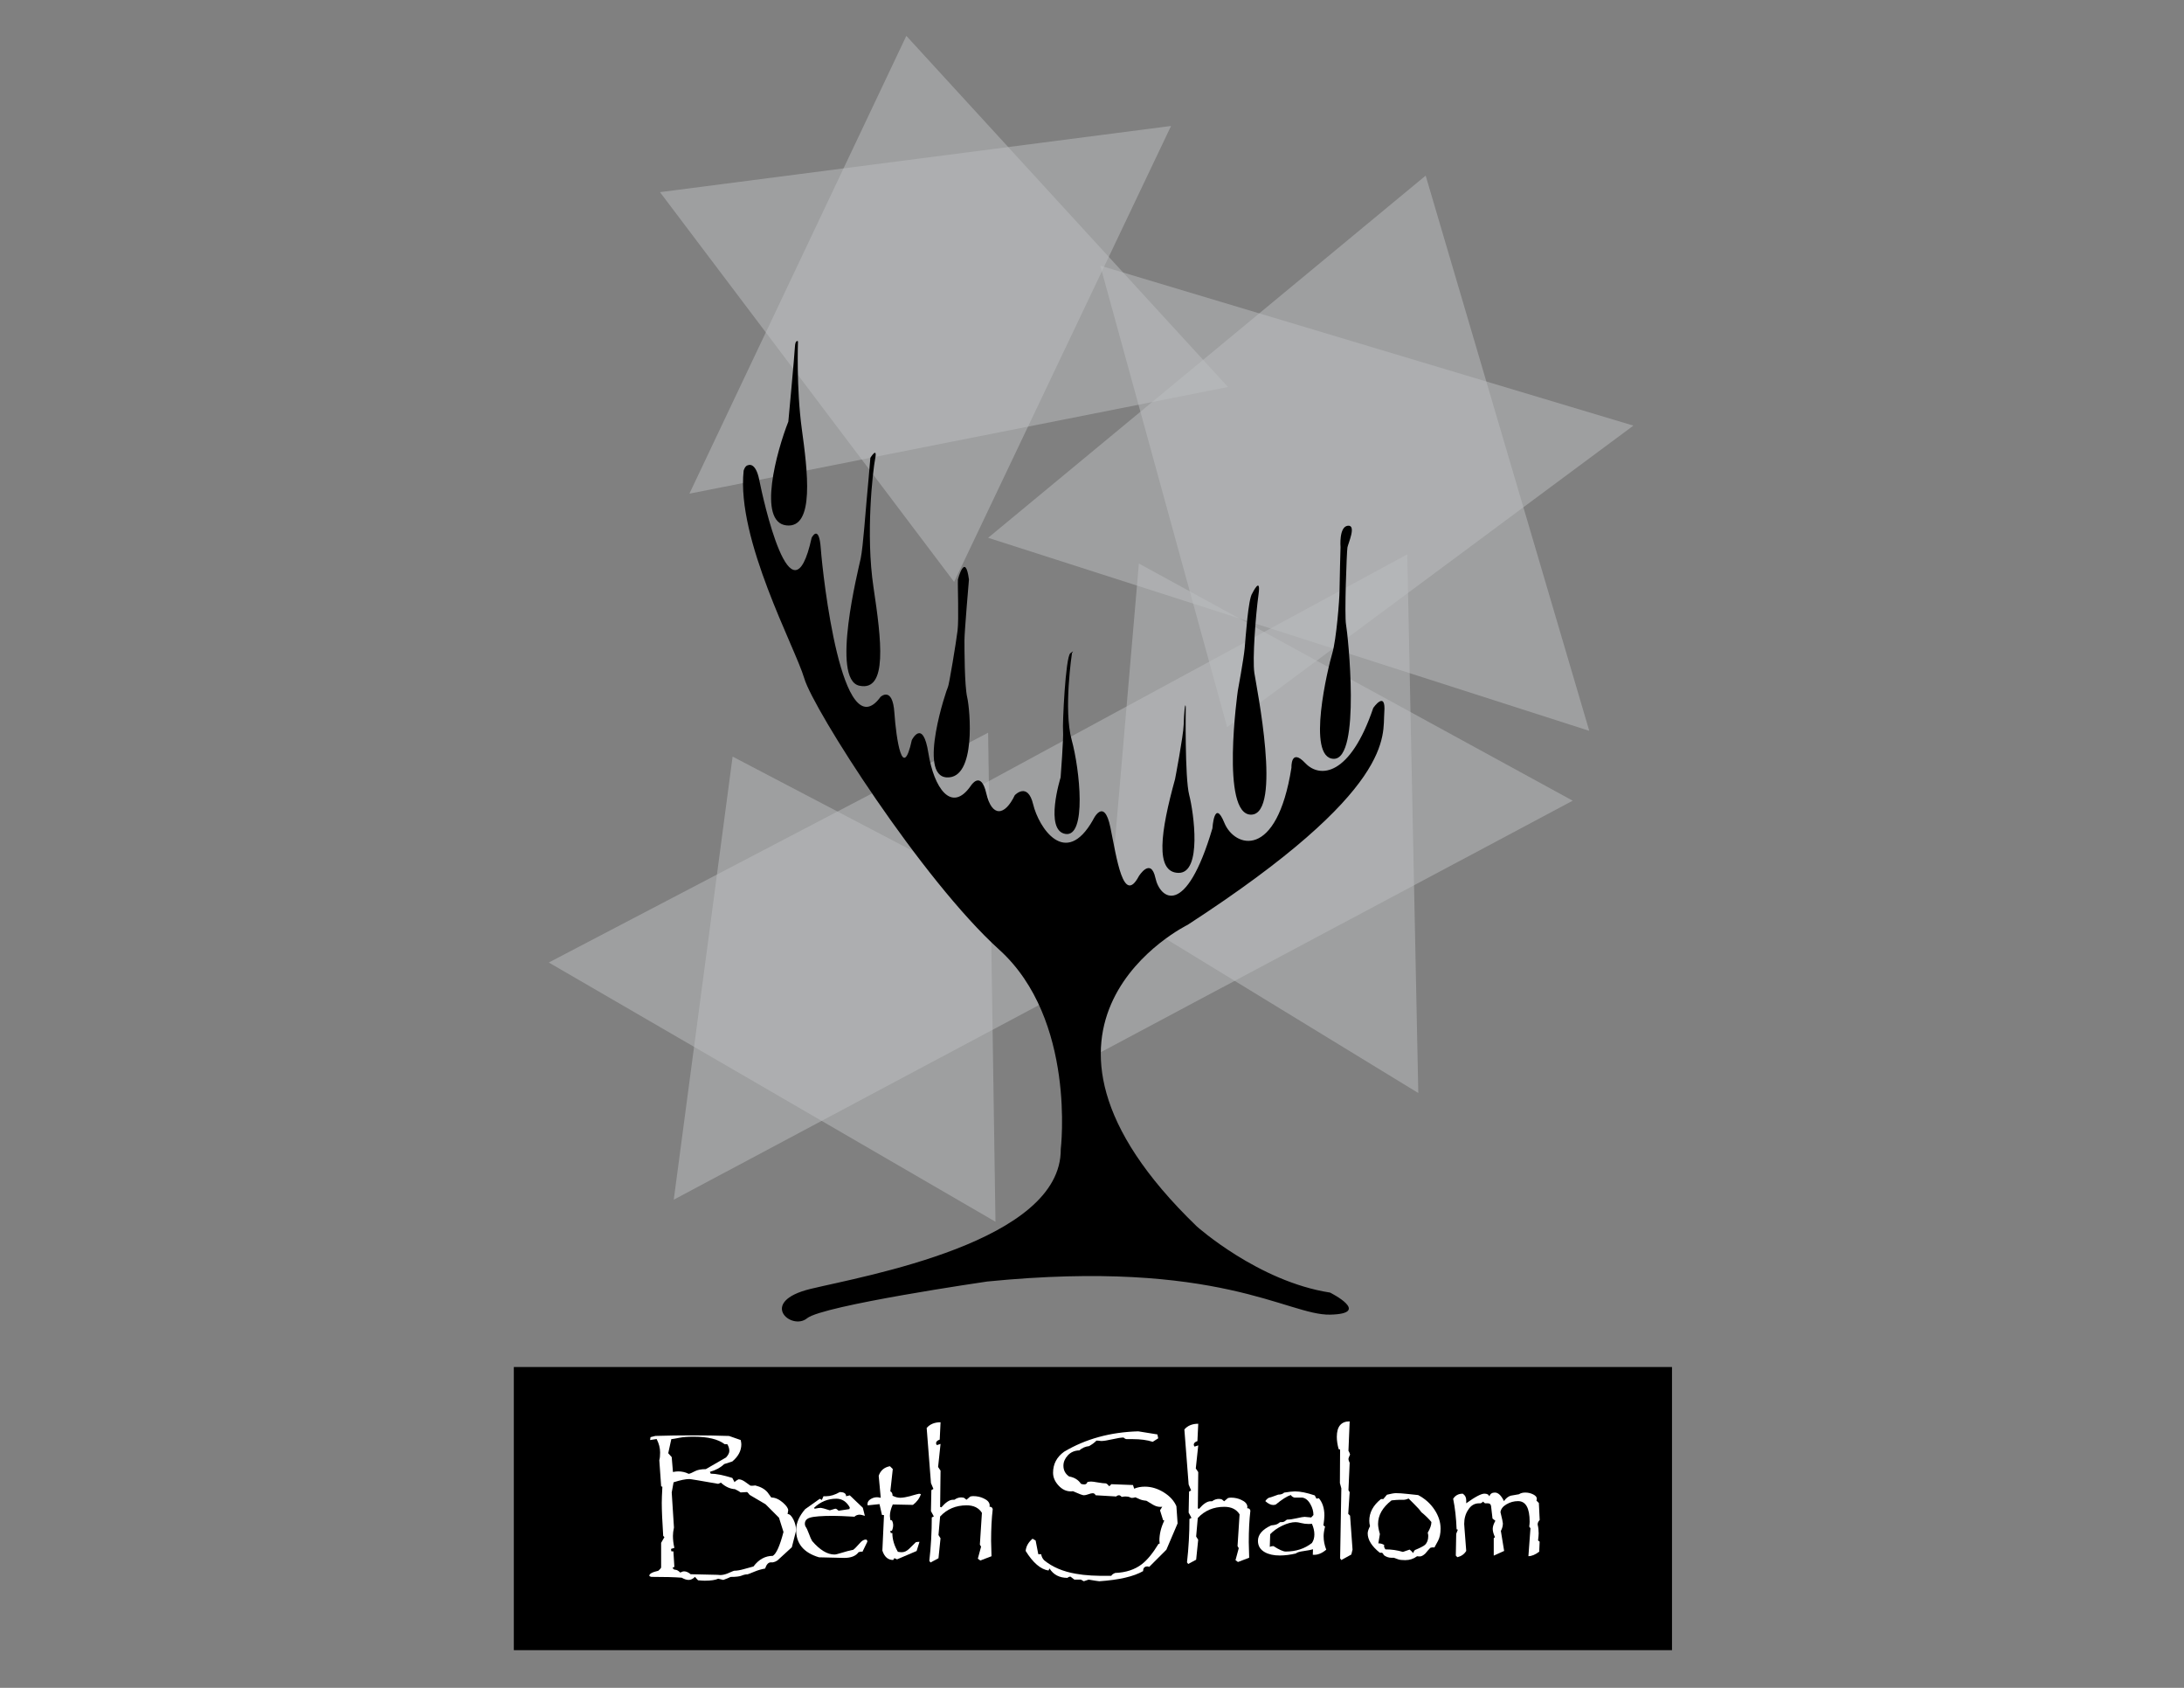 <?xml version="1.0" encoding="utf-8"?>
<!-- Generator: Adobe Illustrator 24.0.2, SVG Export Plug-In . SVG Version: 6.00 Build 0)  -->
<svg version="1.1" id="Layer_1" xmlns="http://www.w3.org/2000/svg" xmlns:xlink="http://www.w3.org/1999/xlink" x="0px" y="0px"
	 viewBox="0 0 792 612" style="enable-background:new 0 0 792 612;" xml:space="preserve">
<rect x="0" y="0" width="792" height="612" fill="#808080" stroke="none"/>
<style type="text/css">
	.st0{fill:#FFFFFF;}
	.st1{opacity:0.5;fill:#BCBEC0;}
</style>
<rect x="186.33" y="495.67" width="420" height="102.67"/>
<g>
	<path class="st0" d="M288.7,554.96l-1.55,6.06l-5.25,4.81c-0.54,0.35-1.08,0.57-1.63,0.67c-0.1,0-0.22,0-0.37,0
		c-0.15,0-0.27,0-0.37,0c-0.89,0-1.58,0.75-2.07,2.24c-1.33,0.24-2.59,0.6-3.77,1.09c-1.63,0.67-2.49,1.01-2.59,1.01
		c-0.69,0-1.41,0.16-2.15,0.47c-0.74,0.31-2.07,0.47-3.99,0.47c-0.69,0.34-1.58,0.7-2.66,1.09c-0.44-0.1-1.06-0.25-1.85-0.44
		c-1.04,0.48-2.66,0.72-4.88,0.72c-0.54,0-1.36-0.05-2.44-0.15l-1.11-1.24c-0.74,0.74-1.5,1.11-2.29,1.11
		c-0.74,0-1.58-0.27-2.52-0.81c-2.51-0.2-6.19-0.3-11.02-0.3c-0.48-0.1-0.72-0.25-0.72-0.44c0-0.69,1.08-1.28,3.25-1.77
		c0.54-0.44,0.88-0.84,1.03-1.18v-8.95l1.19-2.07l-0.44-0.44c-0.35-5.47-0.52-9.44-0.52-11.91c0-1.23,0.07-3.2,0.22-5.92l-0.44-0.15
		l-0.67-9.46c0.2-0.69,0.29-1.63,0.29-2.81c0-1.63-0.42-3.25-1.26-4.88l-2.37,0.37l0.15-1.05l1.78-0.45c4.44-0.13,8.9-0.2,13.39-0.2
		c4.44,0,8.88,0.07,13.32,0.22l4.22,1.48c0.15,0.69,0.22,1.21,0.22,1.55c0,2.32-1.09,4.39-3.26,6.21c-0.64,0.2-1.63,0.52-2.96,0.96
		c-1.33,1.28-3.06,2.22-5.18,2.81l0.3,0.66c1.92,0,4.53,0.52,7.84,1.55l0.81,1.55c0.25-0.35,0.71-0.69,1.4-1.04
		c0.64-0.05,1.4,0.22,2.29,0.81c0.69,0.49,1.38,0.99,2.07,1.48c0.44,0.05,1.04,0.03,1.78-0.07c1.97,0.49,3.45,1.33,4.44,2.51
		c0.44,0.59,0.89,1.21,1.33,1.85c1.38,0,2.79,0.62,4.22,1.85c1.28,1.13,1.92,2.07,1.92,2.81c0,0.15-0.04,0.37-0.11,0.67
		c-0.07,0.3-0.11,0.52-0.11,0.66c0.74,0,1.44,0.67,2.11,2C288.37,552.3,288.7,553.63,288.7,554.96z M264.48,526.1
		c0-0.84-0.25-1.66-0.74-2.45h-0.96c-2.32-1.8-6.07-2.71-11.26-2.71c-2.07,0-3.75,0.12-5.04,0.37c-1.53,0.3-2.54,0.47-3.04,0.52
		l-1.11,5.1l1.26,1.41l0.45,5.4c0.69-0.14,1.33-0.22,1.92-0.22c1.33,0,2.59,0.29,3.78,0.88c0.44-0.05,1.21-0.37,2.3-0.96
		c0.94-0.49,2.25-0.74,3.92-0.74l7.33-4.23C264.09,527.59,264.48,526.8,264.48,526.1z M284.12,555.48l-1.63-5.17l-4.88-4.88
		l-5.77-3.4c-0.15-0.25-0.44-0.59-0.89-1.03c-0.2,0-0.57,0.02-1.11,0.07c-0.54,0.05-0.96,0.07-1.26,0.07
		c-0.44-0.34-1.13-0.74-2.07-1.18c-1.77-0.1-3.48-0.89-5.1-2.37l-0.96,0.44c-6.56-1.16-10.06-1.74-10.5-1.74
		c-1.33,0-3.23,0.39-5.69,1.18l-0.67,3.69l0.81,12.7c-0.25,1.18-0.37,2.19-0.37,3.03c0,1.38,0.17,2.83,0.52,4.36l-1.2,0.37
		c0,0.39,0.05,0.69,0.14,0.89h0.71l0.35,5.62l-0.67,0.37c0.3,0.44,0.59,0.66,0.89,0.66c0.59,0,1.23,0.35,1.92,1.04
		c0.54-0.3,1.01-0.44,1.4-0.44c0.74,0,1.53,0.35,2.37,1.04l9.69,0.22c0.34,0.05,0.69,0.08,1.04,0.08c0.74,0,1.58-0.17,2.51-0.52
		c1.58-0.69,2.42-1.04,2.51-1.04c0.99,0,2.17-0.2,3.55-0.59c2.27-0.64,3.43-0.96,3.48-0.96c1.92-2.57,4.26-3.85,7.02-3.85
		C281.55,563.34,282.83,560.45,284.12,555.48z"/>
	<path class="st0" d="M314.53,559.02l-1.77,3.64c-0.3-0.1-0.76-0.05-1.41,0.15c-0.99,1.39-2.74,2.08-5.25,2.08
		c-0.35,0-3.38-0.07-9.1-0.22c-5.62-1.68-8.38-5.05-8.28-10.13c0.05-2.42,1.13-4.86,3.25-7.32l5.32-3.77l0.74,0.43l0.59-1.35
		c0.2,0,0.52,0,0.96,0c1.53,0,3.18-0.5,4.96-1.51c1.53,0,2.29,0.5,2.29,1.51l1.33-0.33l4.73,4.51l0.74,2.93
		c-0.89-0.29-1.5-0.43-1.85-0.43c-0.79,0-1.43,0.25-1.92,0.74c-3.5-0.2-6.07-0.31-7.7-0.31c-4.19,0-7.01,0.22-8.44,0.66
		c-1.23,0.39-1.85,1.13-1.85,2.21c0,0.34,0.07,0.66,0.22,0.96c0.39,0.54,0.81,1.43,1.26,2.66c0.44,1.23,0.84,2.12,1.18,2.66
		c2.81,3.25,5.5,4.87,8.07,4.87c0.44,0,1.28-0.2,2.52-0.59c1.58-0.5,3.01-0.87,4.29-1.12c0.44-0.3,1.21-1.06,2.29-2.3
		c0.79-0.94,1.53-1.41,2.22-1.41C314.33,558.21,314.53,558.48,314.53,559.02z M308.17,546.6c-1.18-2.12-2.81-3.18-4.88-3.18
		c-3.11,0-5.82,1.12-8.13,3.35l0.3,0.28c0.98-0.21,1.72-0.31,2.22-0.31c0.3,0,1.38,0.3,3.25,0.89c0.25-0.05,0.61-0.16,1.11-0.33
		c0.49-0.17,0.81-0.25,0.96-0.25c0.25,0,0.61,0.24,1.11,0.73l3.92-0.59L308.17,546.6z"/>
	<path class="st0" d="M333.95,541.76c-0.49,1.52-1.46,2.82-2.88,3.9l-7.32-0.15c-0.69,1.53-1.04,2.91-1.04,4.15
		c0,0.3,0.05,0.79,0.15,1.48c0.3,0.1,0.49,0.15,0.59,0.15c0.3,0.59,0.44,1.18,0.44,1.76c0,0.64-0.15,1.3-0.44,1.99h-0.59l0.15,0.83
		h0.59c0,2.27,0.67,4.54,2,6.8c0.54,0.1,1.01,0.15,1.41,0.15c0.94,0,1.82-0.41,2.66-1.22c0.84-0.81,1.65-1.61,2.44-2.4
		c0.3-0.1,0.74-0.15,1.33-0.15l-1.04,3.33l-7.1,3.03l-0.96-0.44l-0.44,0.67c-1.87,0-3.18-1.13-3.92-3.4l0.59-12.87l-0.74-0.07
		l-0.89-3.92l-4.29,0.45c-0.05-0.2-0.07-0.34-0.07-0.44c0-0.74,0.37-1.34,1.11-1.8c0.74-0.47,1.53-0.7,2.37-0.7
		c0.3,0,0.74,0.07,1.33,0.2l-0.74-7.98c0.64-1.92,2-3.08,4.07-3.47l1.04,1.02l-0.89,8.09c0.54,0.24,0.81,0.78,0.81,1.6
		c0.99,0.49,1.92,0.73,2.81,0.73c0.94,0,2.26-0.24,3.96-0.72c1.7-0.48,2.62-0.72,2.77-0.72
		C333.4,541.61,333.65,541.66,333.95,541.76z"/>
	<path class="st0" d="M360,547.2c-0.4,3.4-0.59,7.22-0.59,11.46c0,1.13,0.05,3.01,0.15,5.62l-4.07,1.55l-0.89-0.66l1.18-4.36
		l-0.44-0.74l0.74-11.52c-1.13-1.82-2.98-2.73-5.55-2.73c-3.89,0-7.1,1.35-9.61,4.06l-0.59,6.71l0.74,1.18l-0.74,7.23l-2.88,1.55
		l-0.44-0.59c0.59-5.17,0.89-10.42,0.89-15.75l0.74-0.37l-1.04-1.92l0.15-7.61l0.74-0.44l-0.89-2.14l-1.55-19.96
		c1.18-1.38,2.86-2.07,5.03-2.07l-0.3,6.29c-0.89,0.3-1.33,0.74-1.33,1.33c0,0.15,0.1,0.37,0.3,0.67l1.33-0.44l-0.89,8.36l0.89,1.33
		l-0.15,13.16l0.44,0.15c1.58-1.83,2.98-2.75,4.21-2.75c0.05,0,0.15,0,0.3,0c0.1,0,0.17,0,0.22,0c0.79-0.57,1.6-0.85,2.44-0.85
		c0.59,0,1.01,0.1,1.26,0.29c0.25,0.2,0.47,0.39,0.67,0.56l1.4-1.18c0.44-0.09,0.79-0.14,1.04-0.14c1.38,0,2.64,0.27,3.77,0.81
		c1.43,0.64,2.17,1.48,2.22,2.51c0,0.15-0.02,0.32-0.07,0.52C359.46,546.31,359.85,546.6,360,547.2z"/>
	<path class="st0" d="M427.04,552.38l-4.07,9.54l-6.21,6.21c-0.3-0.1-0.52-0.15-0.67-0.15c-1.04,0-1.55,0.56-1.55,1.69
		c-3.4,1.96-8.7,3.19-15.9,3.68c-0.59-0.05-1.87-0.25-3.85-0.59l-1.77,0.59c-0.2-0.15-0.54-0.34-1.04-0.59c-0.3,0-0.7,0-1.22,0
		c-0.52,0-0.9,0-1.15,0c-0.35-0.29-0.81-0.65-1.4-1.08c-0.44,0-0.81,0.15-1.11,0.44c-2.91,0-5.08-1.13-6.51-3.4l-0.37,0.74
		c-2.86-0.44-5.62-2.81-8.28-7.1c0.15-1.68,0.99-3.15,2.51-4.44l1.11,0.67l0.96,4.95h1.04c0.15,0.89,0.52,1.63,1.11,2.22
		c3.01,2.46,6.85,4.09,11.53,4.88c3.16,0.59,7.42,0.84,12.79,0.74c0.2-0.39,0.67-0.74,1.4-1.04c3.9-0.15,7.12-1.21,9.69-3.18
		c1.97-1.53,3.99-3.99,6.06-7.39h0.37c-0.03-0.15-0.03-0.34,0-0.59c-0.05-0.25-0.07-0.42-0.07-0.52c0-2.41,0.59-4.86,1.78-7.32
		l-0.44-0.15l-1.11-3.55l0.81-1.33c-0.15,0.05-0.4,0.07-0.74,0.07c-0.84,0-1.69-0.25-2.55-0.74c-0.86-0.49-1.69-0.99-2.47-1.48
		c-1.08-0.1-1.92-0.3-2.51-0.59c-0.94-0.44-1.43-0.66-1.48-0.66c-0.44,0.15-0.89,0.22-1.33,0.22c-0.15,0-0.39-0.09-0.74-0.26
		c-0.35-0.17-0.86-0.26-1.55-0.26c-0.3,0-0.74,0.05-1.33,0.15c-0.1-0.1-0.23-0.22-0.41-0.37c-0.17-0.15-0.36-0.22-0.55-0.22
		c-0.4,0-0.74,0.15-1.04,0.44l-7.46-0.44c-0.25-0.49-0.59-0.74-1.03-0.74c-0.4,0-0.92,0.12-1.59,0.37
		c-0.67,0.25-1.22,0.37-1.66,0.37c-0.44,0-1.77-0.49-3.99-1.48c-0.15,0.05-0.39,0.07-0.74,0.07c-1.68,0-3.17-0.72-4.47-2.15
		c-1.31-1.43-1.96-2.96-1.96-4.59c0-3.16,1.33-5.7,3.99-7.63c7.78-4.64,16.75-7.11,26.9-7.4l6.95,1.12l0.3,1.41l-2,1.27
		c-2.02-0.65-4.41-0.97-7.17-0.97c-0.25,0-0.62,0-1.11,0c-0.54,0-0.91,0-1.11,0c-0.39,0-0.79-0.19-1.18-0.58
		c-0.89,0-2.24,0.21-4.07,0.63c-1.82,0.42-3.18,0.63-4.06,0.63c-0.69-0.1-1.26-0.15-1.7-0.15c-0.59,0.64-1.48,1.31-2.66,2
		c-1.38,0.15-2.56,0.67-3.55,1.55c-1.72,0.05-3.12,0.65-4.18,1.81c-1.06,1.16-1.59,2.4-1.59,3.73c0,1.68,0.69,2.98,2.07,3.92
		c1.92,0.34,3.35,1.23,4.29,2.66c0.44,0.15,0.84,0.22,1.18,0.22c0.59,0,0.99-0.29,1.18-0.89c0.59-0.1,1.03-0.15,1.33-0.15
		c0.39,0,1.22,0.11,2.48,0.33c1.26,0.22,2.21,0.33,2.85,0.33c0.34,0.1,0.76,0.44,1.26,1.04l0.74-0.74l7.84,0.3l0.44,1.33
		c1.13-0.49,2.42-0.74,3.85-0.74c2.37,0,4.66,0.69,6.88,2.07c2.22,1.38,3.74,3.06,4.58,5.03L427.04,552.38z"/>
	<path class="st0" d="M453.44,547.74c-0.4,3.4-0.59,7.22-0.59,11.46c0,1.13,0.05,3.01,0.15,5.62l-4.07,1.55l-0.89-0.66l1.18-4.36
		l-0.44-0.74l0.74-11.52c-1.13-1.82-2.98-2.73-5.55-2.73c-3.89,0-7.1,1.35-9.61,4.06l-0.59,6.71l0.74,1.18l-0.74,7.23l-2.88,1.55
		l-0.44-0.59c0.59-5.17,0.89-10.42,0.89-15.75l0.74-0.37l-1.03-1.92l0.15-7.61l0.74-0.44l-0.89-2.14l-1.55-19.96
		c1.18-1.38,2.86-2.07,5.03-2.07l-0.3,6.29c-0.89,0.3-1.33,0.74-1.33,1.33c0,0.15,0.1,0.37,0.3,0.67l1.33-0.44l-0.89,8.36l0.89,1.33
		l-0.15,13.16l0.44,0.15c1.58-1.83,2.98-2.75,4.22-2.75c0.05,0,0.15,0,0.29,0c0.1,0,0.17,0,0.22,0c0.79-0.57,1.6-0.85,2.44-0.85
		c0.59,0,1.01,0.1,1.26,0.3c0.25,0.2,0.47,0.39,0.67,0.56l1.4-1.18c0.44-0.09,0.79-0.14,1.04-0.14c1.38,0,2.64,0.27,3.77,0.81
		c1.43,0.64,2.17,1.48,2.22,2.51c0,0.15-0.02,0.32-0.07,0.52C452.9,546.85,453.29,547.14,453.44,547.74z"/>
	<path class="st0" d="M480.95,561.9c-1.63,1.38-3.25,2-4.88,1.85l0.07-2c-0.54,0.19-1.68,0.41-3.4,0.66
		c-1.48,0.19-2.42,0.49-2.81,0.87c-2.07,0.49-4.02,0.73-5.84,0.73c-2.17,0-3.97-0.39-5.4-1.18c-1.68-0.94-2.51-2.31-2.51-4.13
		c0-2.26,1.6-4.13,4.81-5.61c1.23-0.1,2.07-0.32,2.51-0.66c0.44-0.34,0.71-0.52,0.81-0.52c0.1,0,0.2,0,0.3,0c0.1,0,0.17,0,0.22,0
		c0.49,0,0.91-0.15,1.26-0.46c0.35-0.31,0.59-0.46,0.74-0.46c0.89,0,2.05-0.17,3.48-0.5c1.43-0.33,2.37-0.49,2.81-0.49
		c-0.05,0,0.74,0.07,2.37,0.22l0.81-0.88c0-1.32-0.35-2.59-1.04-3.82c-0.79-1.47-1.78-2.3-2.96-2.5h-2.88
		c-0.59-0.16-1.04-0.47-1.33-0.94c-1.38,0.44-3.21,1.6-5.47,3.47c-0.4,0.1-0.69,0.15-0.89,0.15c-0.89,0-1.85-0.47-2.88-1.4
		c0.3-0.49,0.69-0.88,1.19-1.18c0.34-0.05,1.51-0.44,3.48-1.18c0.94,0,1.66-0.24,2.15-0.73c1.78-0.29,3.09-0.44,3.93-0.44
		c1.93,0,4.32,0.49,7.19,1.46l0.59,1.17l0.89-0.15c1.34,1.58,2,3.67,2,6.29c0,0.79-0.12,1.97-0.35,3.55l0.59,0.44
		c-0.35,1.38-0.52,2.54-0.52,3.48C479.99,558.65,480.31,560.28,480.95,561.9z M476.64,556.36c0-1.23-0.3-2.51-0.89-3.85
		c-0.3,0.05-0.71,0.07-1.25,0.07c-0.89,0-1.76-0.11-2.62-0.33c-0.86-0.22-1.54-0.33-2.03-0.33c-1.43,0-3.03,0.42-4.8,1.26
		c-1.77,0.84-3.25,1.87-4.43,3.11l-0.15,4.59c0.39-0.18,0.84-0.28,1.33-0.28c2.07,1.32,3.55,1.98,4.43,1.98
		c3.74,0,6.92-1.04,9.53-3.11C476.34,558.62,476.64,557.59,476.64,556.36z"/>
	<path class="st0" d="M490.48,561.88l-0.44,1.78l-3.62,2l-0.44-0.59l0.44-25.4l-0.52-1.93l0.07-12.14l-0.52-0.15
		c-0.44-1.58-0.67-3.06-0.67-4.44c0-3.75,1.55-5.63,4.66-5.63L489,526.04c0.2,0.29,0.39,0.74,0.59,1.33
		c-0.4,0.84-0.59,1.41-0.59,1.7c0,0.29,0.15,0.74,0.44,1.33l-0.44,9.92l0.44,0.74l-0.52,7.85l0.67,0.66L490.48,561.88z"/>
	<path class="st0" d="M522.41,554.27c0,1.79-0.31,3.26-0.93,4.44c-0.88,1.55-1.31,2.35-1.31,2.4c-0.44-0.09-0.94-0.05-1.5,0.14
		c-0.63,0.66-1.22,1.34-1.78,2.04c-0.75,0.7-1.41,1.06-1.97,1.06c-0.5,0-0.84-0.02-1.03-0.07c-1.25,0.94-2.69,1.42-4.31,1.42
		c-1.19,0-2.05-0.1-2.58-0.31c-0.53-0.21-1.05-0.4-1.55-0.56c-0.38,0-0.68,0-0.94,0c-0.94,0-1.84-0.32-2.72-0.97
		c0-0.19-0.19-0.46-0.56-0.83h-0.84c-2.94-2.35-4.41-4.69-4.41-7.04c0-0.66,0.28-1.52,0.84-2.6c-0.18-0.7-0.26-1.36-0.26-1.97
		c0-3,1.42-5.63,4.25-7.88h0.84c0.31-0.33,0.75-0.85,1.31-1.56c1.5-0.38,2.59-0.57,3.27-0.57c1.06,0,2.43,0.09,4.12,0.28
		c1.99,0.23,3.3,0.37,3.93,0.42c2.49,1.31,4.47,3.09,5.94,5.32C521.68,549.63,522.41,551.92,522.41,554.27z M519.08,551.88
		c-0.94-1.17-2.16-2.37-3.66-3.59c-0.5-0.75-1.38-1.74-2.63-2.96c-1.25-1.22-1.91-1.88-1.97-1.97c-0.75,0.31-1.31,0.46-1.69,0.46
		c-0.13,0-0.38,0-0.75,0c-0.38,0-0.66,0-0.85,0c-0.63,0-1.6,0.07-2.91,0.21c-3.26,2.54-4.88,5.38-4.88,8.53
		c0,0.94,0.22,2.16,0.66,3.67l-0.56,3.38c0.87,0,1.59,0.21,2.16,0.63c-0.06,0.14-0.09,0.26-0.09,0.35c0,0.33,0.16,0.73,0.47,1.2
		c2.25,0,4.37,0.31,6.37,0.92c0.56-0.19,1.37-0.47,2.44-0.84c0.38,0.28,0.81,0.71,1.31,1.27c0.13-0.52,0.34-0.89,0.66-1.13
		c1.81-0.75,3-1.36,3.56-1.83c0.81-0.75,1.22-1.83,1.22-3.24c0-0.33-0.06-0.73-0.19-1.2C518.63,554.25,519.08,552.96,519.08,551.88z
		"/>
	<path class="st0" d="M558.33,559l-0.15,3.63c-1.43,1.09-2.74,1.63-3.92,1.63l0.74-10.13l-0.44-0.59c0.1-0.79,0.15-1.38,0.15-1.77
		c0-4.98-1.41-7.47-4.22-7.47c-1.48,0-2.87,0.38-4.18,1.15c-1.31,0.76-2.03,1.71-2.18,2.85c0.58,2.37,0.87,3.72,0.87,4.07
		c0,0.94-0.24,1.85-0.73,2.74l1.19,7.25l-3.77,1.7v-6.32l0.44-0.37c-0.54-1.18-0.81-2.18-0.81-3.01c0-0.83,0.32-1.81,0.96-2.94
		l-1.04-0.81l-0.52-4.49c-0.1-0.69-0.49-1.03-1.18-1.03c-0.25,0-0.59,0-1.03,0c-0.2-0.16-0.44-0.37-0.74-0.63
		c-0.1,0.21-0.37,0.42-0.81,0.63c-0.25,0-0.44,0-0.59,0c-1.68,0-3.01,0.81-3.99,2.42c-0.94,1.42-1.41,3.11-1.41,5.07
		c0,0.1,0.04,0.69,0.12,1.76l0.62,8.01c-0.71,1.18-1.78,1.93-3.21,2.28l-0.57-0.59l0.15-7.9l0.59-1.48l-0.45-0.15
		c-0.15-4.08-0.57-7.78-1.25-11.07c0.79-1.23,1.95-1.84,3.48-1.84c0.84,0.54,1.26,1.33,1.26,2.37c0,0.5,0,0.87,0,1.11
		c3.28-2.37,5.51-3.54,6.69-3.49c0.44,0,0.86,0.11,1.25,0.33c0.1,0.13,0.25,0.33,0.44,0.6c0.34-0.89,1-1.33,1.99-1.33
		c1.23,0,2.33,1.04,3.31,3.11c0.69-1.01,1.5-1.67,2.43-1.97c0.2-0.05,1.2-0.23,3.02-0.53c0.59-0.4,1.35-0.61,2.28-0.61
		c1.03,0,1.98,0.22,2.87,0.67c0.88,0.44,1.32,0.96,1.32,1.56c0,0.2-0.05,0.42-0.15,0.67l0.89,0.89l0.3,6.16
		c-0.49,0.5-0.74,1.04-0.74,1.63c0.25,1.04,0.37,2.1,0.37,3.19c0,0.5-0.07,1.36-0.22,2.6L558.33,559z"/>
</g>
<g>
	<polygon class="st1" points="328.67,13 445.33,140.33 250,179 	"/>
	<polygon class="st1" points="239.33,69.67 424.67,45.67 346,211 	"/>
</g>
<g>
	<polygon class="st1" points="517,63.67 576.33,265 358.33,195 	"/>
	<polygon class="st1" points="399,96.33 592.33,154.33 445,263.67 	"/>
</g>
<g>
	<polygon class="st1" points="265.67,274.33 407,348.33 244.33,435 	"/>
	<polygon class="st1" points="199,349 358.33,265.67 361,443 	"/>
</g>
<g>
	<polygon class="st1" points="510.33,201 514.33,396.33 343,291.67 	"/>
	<polygon class="st1" points="570.33,290.33 413,204.33 397.67,382.33 	"/>
</g>
<g>
	<path d="M289.38,123.75c0,0-0.63,17,1.38,31.75s4.88,36.25-5.63,35s-3.5-26.88,0.75-37.63c0,0,2.25-24.13,2.38-27
		S289.38,123.75,289.38,123.75z"/>
	<path d="M315.63,166c0,0,2.63-4.25,1.75,0.25s-3.5,27.5-0.63,46.63s5.25,38-5.13,35.75s-0.38-42,0.5-46.13s1.88-18.63,2.13-20.88
		S315.63,166,315.63,166z"/>
	<path d="M347.38,210.13c0,0,2.63-10.25,4,0c0,0-1.63,18.88-1.63,22s0,16.5,1,20.75s3.38,29.5-7.38,29s0-32.25,0.38-32.75
		s3-16.38,3.5-20.5S347.25,212.25,347.38,210.13z"/>
	<path d="M388.75,236.75c0,0-3.13,20.63-0.13,31.5s5.5,35.38-2.25,34.13s-1.75-20.5-1.75-20.5s1.13-14.75,0.88-16.88
		s0.88-26.75,2.63-28.13S388.75,236.75,388.75,236.75z"/>
	<path d="M430,256.25c0,0-0.38,25.75,1.25,32s4.75,28.38-3.88,28.25s-6.5-15-1.25-34c0,0,3-15.63,3.13-19.75
		S429.75,254.25,430,256.25z"/>
	<path d="M454.13,215.13c0,0,3.25-6.63,2.25,0.5s-2.25,23.38-1.5,28.38s10.13,51.13-1.13,51.38s-4.88-44.88-4.88-44.88
		s2.13-11.5,2.5-15.5S452.63,217.13,454.13,215.13z"/>
	<path d="M486.13,198.38c0,0-0.63-7.38,2.63-7.75s0.13,6.38-0.13,7.88s-1.13,24.75-0.5,28s5.5,48.88-4.5,48.63s-2-33.25-0.5-38.25
		s2.63-19.75,2.63-22.63S486.13,198.38,486.13,198.38z"/>
	<path d="M271.33,168.67c0,0,2.67-1.33,4,5.33c1.33,6.67,11.67,54.33,19,21c0,0,2.67-5.33,3.33,4c0.67,9.33,7.67,73,21.67,53.67
		c0,0,4.33-4,5,5.67c0.67,9.67,3,25.33,6.33,10c0,0,4-8,6,4.67S345,295,352,285c0,0,3.67-6,5.67,2.67s6.67,8.33,10.33,0.67
		c0,0,4.67-5,6.67,3.33s11.67,23.33,21.67,5.67c0,0,4-8.67,6.33,2.67c2.33,11.33,4.67,28.33,10.33,17.67c0,0,4.33-7,6,0.67
		c1.67,7.67,11,14.67,20.67-18c0,0,0.67-11,4.33-2c3.67,9,19,13.67,24.33-20c0,0-0.33-7.33,5-1.67c5.33,5.67,16.33,4.67,24.67-20
		c0,0,4.67-6.67,4,1.67s4.67,27.67-71.33,77c0,0-73,35.67,3.33,109.33c0,0,22.33,20,48.33,24c0,0,15.33,7.67,0,8
		C467,477,442,456.33,358,464.67c0,0-59.67,8.67-65.33,13.33c-5.67,4.67-18-6,1.33-10.67c19.33-4.67,91-17,90.67-50.67
		c0,0,5.67-47-22.33-72.33c-28-25.33-67.33-87-70.67-98.33s-24.67-50.33-22-75.33C269.67,170.67,270.16,168.77,271.33,168.67z"/>
</g>
<g>
</g>
<g>
</g>
<g>
</g>
<g>
</g>
<g>
</g>
<g>
</g>
</svg>
